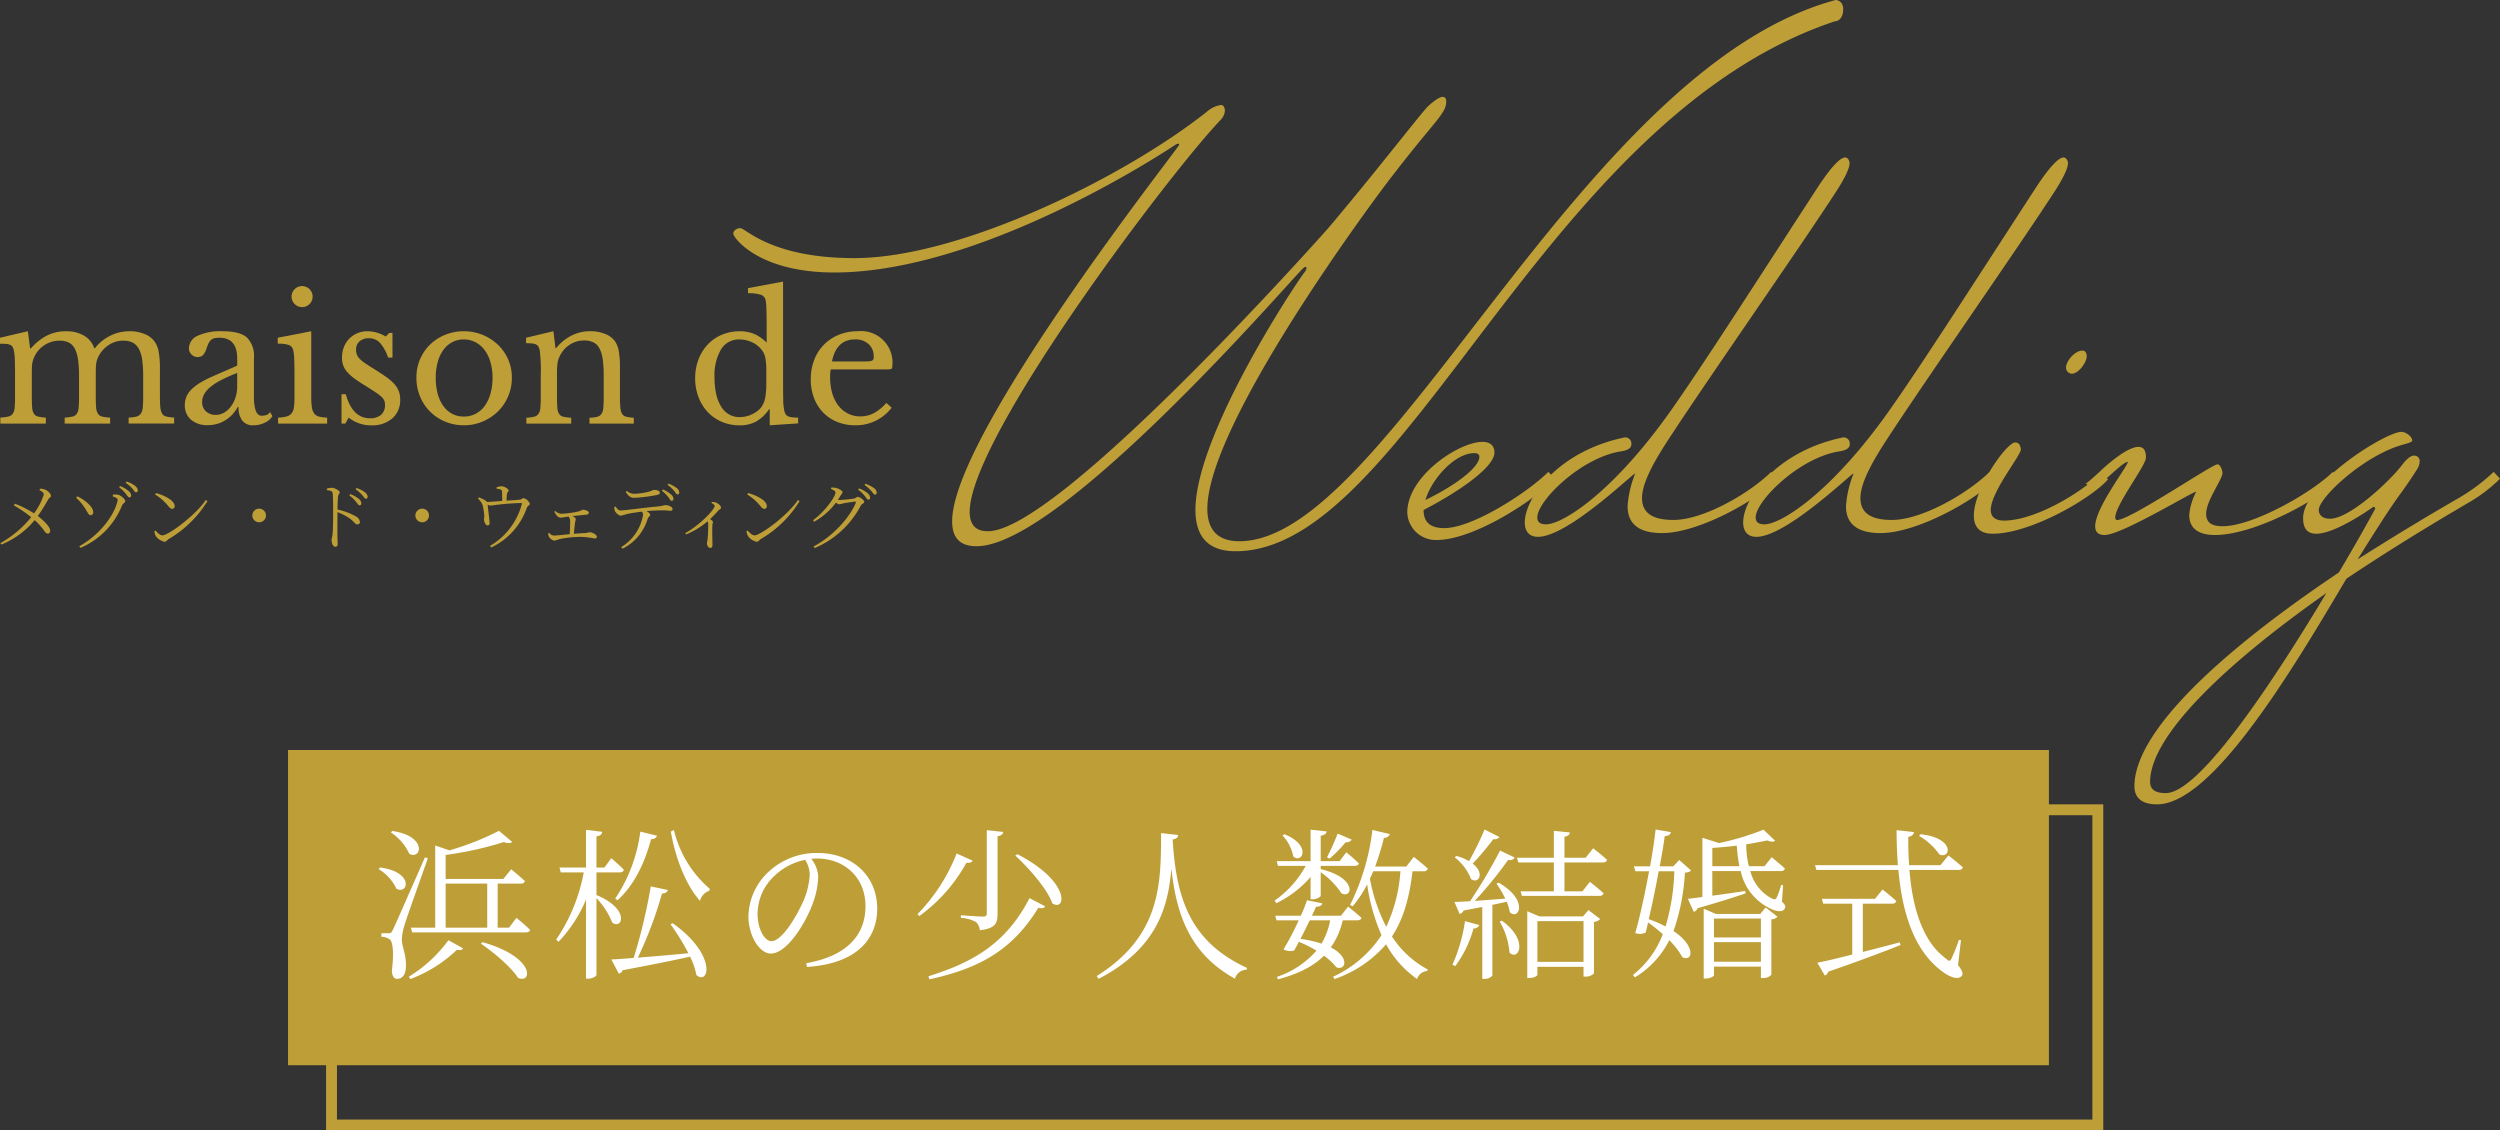<svg xmlns="http://www.w3.org/2000/svg" viewBox="0 0 460 208"><rect x="0" y="0" width="460" height="208" fill="#333333" stroke="none"/><defs><style>.cls-1{fill:#be9e37;}.cls-2{fill:#fff;}</style></defs><g id="レイヤー_2" data-name="レイヤー 2"><g id="レイヤー_1-2" data-name="レイヤー 1"><path class="cls-1" d="M385,150v56H62V150H385m2-2H60v60H387V148Z"/><rect class="cls-1" x="53" y="138" width="324" height="58"/><path class="cls-1" d="M153.5,50.138c-13.96,0-18.575-6.439-18.575-7.129s.808-1.035,1.269-1.035c1.038,0,5.653,5.519,21,5.519,19.268,0,49.266-14.6,64.842-26.909a4.96,4.96,0,0,1,2.654-1.265c.462,0,.692.575.692,1.035a2.733,2.733,0,0,1-.692,1.61c-9,9.315-46.266,58.418-46.266,72.218,0,2.3,1.038,3.565,3.346,3.565,13.152,0,62.533-55.658,62.533-55.658,8.192-9.66,16.73-20.7,18.346-22.425.576-.575,2.076-1.84,2.769-1.84.577,0,.692.46.692.92a3.565,3.565,0,0,1-.692,1.955c-.923,1.61-3.461,4.14-9.461,11.96-3.231,4.14-33.806,45.308-33.806,60.948,0,3.68,1.731,5.98,5.885,5.98,27.229,0,62.649-86.937,109.722-99.587,0,0,1.386,0,1.386,1.725,0,1.5-.808,2.185-1.5,2.185-53.882,17.939-78.918,97.517-110.3,97.517-5.307,0-7.384-2.99-7.384-7.59,0-13.8,18.346-41.514,19.961-43.584.345-.46.461-.69.461-.92,0-.115,0-.23-.116-.23s-.345.115-.692.46c-2.884,2.875-44.42,50.944-59.88,50.944-3.231,0-4.5-1.725-4.5-4.6,0-15.755,40.381-67.043,41.766-69.228,0-.115,0-.23-.116-.23a.877.877,0,0,0-.462.115S181.538,50.138,153.5,50.138Z"/><path class="cls-1" d="M284.9,86.822l1.154,1.265c-3,3.45-14.653,11.27-21.691,11.27a5.25,5.25,0,0,1-5.422-5.06c0-6.67,9.46-12.995,13.845-12.995,1.615,0,2.192.92,2.192,1.955,0,2.76-6.807,7.36-13.038,10.58,0,1.955.923,3.335,3.807,3.335C270.934,97.172,281.088,90.617,284.9,86.822ZM262.282,92c5.884-2.875,9.922-6.095,9.922-7.935,0-.46-.346-.69-.923-.69C267.7,83.372,263.435,88.087,262.282,92Z"/><path class="cls-1" d="M325.9,86.822l1.153,1.265c-3,3.45-14.192,10-21.229,10-4.846,0-6.346-2.185-6.346-4.945a19.474,19.474,0,0,1,1.384-5.98c.231-.69-12.229,11.615-17.883,11.615-1.615,0-2.423-1.035-2.423-2.645,0-4.485,6.115-13.11,18.346-15.64a1.128,1.128,0,0,1,1.268,1.265c0,.575-.461,1.035-1.73,1.265-7.385,1.035-15.576,9.085-15.576,12.19,0,.805.461,1.265,1.615,1.265,3,0,12.23-5.75,22.96-20.93,6-8.509,15.115-22.769,27.229-41.4,2.538-3.8,4.038-5.175,4.846-5.175.461,0,.807.575.807,1.035,0,.8-.576,2.3-2.423,5.175-6.345,9.774-19.613,28.749-28.844,42.548-2.538,3.91-6.922,10.005-6.922,13.915,0,2.415,1.5,4.025,5.769,4.025C313.554,95.677,322.092,90.617,325.9,86.822Z"/><path class="cls-1" d="M366.085,86.822l1.153,1.265c-3,3.45-14.192,10-21.229,10-4.846,0-6.346-2.185-6.346-4.945a19.477,19.477,0,0,1,1.385-5.98c.231-.69-12.23,11.615-17.884,11.615-1.615,0-2.422-1.035-2.422-2.645,0-4.485,6.114-13.11,18.345-15.64a1.129,1.129,0,0,1,1.269,1.265c0,.575-.462,1.035-1.731,1.265-7.384,1.035-15.576,9.085-15.576,12.19,0,.805.461,1.265,1.615,1.265,3,0,12.23-5.75,22.96-20.93,6-8.509,15.115-22.769,27.229-41.4,2.539-3.8,4.038-5.175,4.846-5.175.461,0,.808.575.808,1.035,0,.8-.577,2.3-2.423,5.175-6.346,9.774-19.614,28.749-28.845,42.548-2.538,3.91-6.922,10.005-6.922,13.915,0,2.415,1.5,4.025,5.769,4.025C353.74,95.677,362.277,90.617,366.085,86.822Z"/><path class="cls-1" d="M386.725,86.937l1.154,1.265c-3,3.45-14.192,10-21.229,10-2.539,0-3.462-1.38-3.462-3.335,0-4.945,6-13.455,7.614-13.455a.873.873,0,0,1,.809.46,2.132,2.132,0,0,1,.23.805c0,1.15-5.538,7.82-5.538,11.155,0,1.15.692,1.955,2.423,1.955C374.379,95.792,382.918,90.732,386.725,86.937Zm-3.577-22.424c.577,0,.807.46.807,1.035,0,1.15-1.5,3.22-2.768,3.22a1.136,1.136,0,0,1-1.039-1.15C380.148,66.468,381.764,64.513,383.148,64.513Z"/><path class="cls-1" d="M408.011,85.442c.576,0,.923,1.15.923,1.61,0,1.15-3,5.06-3,7.475,0,1.725,1.155,2.3,3,2.3,5.653,0,16.5-6.21,20.306-10l1.153,1.265c-3,3.45-15.345,10.35-22.844,10.35-2.769,0-4.731-1.035-4.731-3.68a11.346,11.346,0,0,1,1.269-4.255c.231-.575-13.614,7.935-16.844,7.935-1.269,0-1.731-.69-1.731-1.61,0-3.45,6.231-11.385,6-11.845-.808,0-3.462,2.76-5.077,4.025a1.658,1.658,0,0,1-1.154.46,3.05,3.05,0,0,1-1.5-.46c.923-.69,1.615-1.38,2.538-2.185,1.27-1.265,5.077-4.6,7.154-4.6.807,0,1.385.46,1.385,1.955s-5.654,8.74-5.654,11.04c0,.23.115.46.346.46C391.973,95.677,406.972,85.442,408.011,85.442Z"/><path class="cls-1" d="M431.733,106.487C421.349,124.081,406.927,148,396.889,148c-3,0-4.154-1.38-4.154-3.335,0-9.66,14.653-23.919,37.613-39.328,4.038-6.785,6.692-11.73,6.692-11.73a.339.339,0,0,0-.346-.345c-1.961,1.38-7.384,4.945-10.5,4.945-1.5,0-2.422-.8-2.422-2.875,0-6.325,15.114-15.87,18.114-15.87.692,0,1.962.8,1.962,1.61,0,.23-.693.46-1.5.69-7.154,1.84-15.691,9.775-15.691,12.075,0,.92.692,1.61,2.076,1.61,3.577,0,10.845-6.785,13.153-9.775,1.038-1.38,1.731-1.84,2.307-1.84a1.009,1.009,0,0,1,1.039.92A4.088,4.088,0,0,1,445,85.9c-.346.69-2.538,3.91-3.231,4.83-1.961,2.645-4.73,7.015-7.96,12.19,5.768-3.68,12-7.475,18.575-11.27a34.855,34.855,0,0,0,6.462-4.83L460,88.087a28.089,28.089,0,0,1-5.538,4.255C446.386,97.057,438.771,101.772,431.733,106.487Zm-3.692,2.644c-19.153,13.455-32.421,26.449-32.421,34.729,0,1.38.923,2.07,2.884,2.07C404.85,145.93,418.81,124.541,428.041,109.131Z"/><path class="cls-1" d="M5.853,72.905q0,1.322.063,2.077a2.414,2.414,0,0,0,.33,1.149,1.264,1.264,0,0,0,.771.519,8.61,8.61,0,0,0,1.417.189v1.1H.063v-1.1A9.419,9.419,0,0,0,1.51,76.65a1.369,1.369,0,0,0,.818-.5,2.2,2.2,0,0,0,.363-1.085,18.531,18.531,0,0,0,.078-1.9V69.129q0-1.793-.047-2.989A8.207,8.207,0,0,0,2.549,64.5a2.7,2.7,0,0,0-.221-.646.9.9,0,0,0-.408-.377,2.17,2.17,0,0,0-.74-.189Q.724,63.246,0,63.245v-1.1l5.129-1.2L5.538,64.1H5.7a9.873,9.873,0,0,1,2.974-2.376,7.662,7.662,0,0,1,3.446-.771,6.443,6.443,0,0,1,3.336.8,4.257,4.257,0,0,1,1.887,2.313h.126a8.113,8.113,0,0,1,2.832-2.3,7.973,7.973,0,0,1,3.556-.818,7.115,7.115,0,0,1,2.69.488,4.127,4.127,0,0,1,1.841,1.337,4.45,4.45,0,0,1,.8,1.9,17.1,17.1,0,0,1,.237,3.225v5q0,1.292.079,2.046a2.788,2.788,0,0,0,.331,1.164,1.183,1.183,0,0,0,.771.535,8.967,8.967,0,0,0,1.431.189v1.1h-8.37v-1.1a6.7,6.7,0,0,0,1.416-.173,1.422,1.422,0,0,0,.818-.535,2.288,2.288,0,0,0,.362-1.086,17.989,17.989,0,0,0,.079-1.888V69.192a20.475,20.475,0,0,0-.19-3.036,5.817,5.817,0,0,0-.629-2.014,2.671,2.671,0,0,0-1.149-1.117,3.87,3.87,0,0,0-1.715-.346,4.757,4.757,0,0,0-2.6.77,5.467,5.467,0,0,0-1.9,2.062,5.9,5.9,0,0,0-.268.613,3.858,3.858,0,0,0-.173.661,6.348,6.348,0,0,0-.079.865q-.015.5-.015,1.259v4q0,1.292.062,2.046a2.533,2.533,0,0,0,.331,1.164,1.257,1.257,0,0,0,.8.535,9.419,9.419,0,0,0,1.447.189v1.1H11.9v-1.1a9.325,9.325,0,0,0,1.416-.189,1.3,1.3,0,0,0,.8-.5,2.327,2.327,0,0,0,.346-1.085,18.2,18.2,0,0,0,.079-1.9V69.192a20.907,20.907,0,0,0-.189-3.068,6.093,6.093,0,0,0-.614-2.014,2.5,2.5,0,0,0-1.117-1.1,3.929,3.929,0,0,0-1.7-.33,5.1,5.1,0,0,0-4.531,2.832,6.116,6.116,0,0,0-.268.613,3.769,3.769,0,0,0-.172.661,6.043,6.043,0,0,0-.079.865q-.017.5-.016,1.259Z"/><path class="cls-1" d="M43.644,67.273v-1.29q0-3.84-3.272-3.839a3.814,3.814,0,0,0-.913.094,1.488,1.488,0,0,0-.629.315,2.049,2.049,0,0,0-.456.629,7.193,7.193,0,0,0-.394,1.007A3.279,3.279,0,0,1,37.3,65.4a1.6,1.6,0,0,1-2.533-1.274,2.57,2.57,0,0,1,1.6-2.344,10.085,10.085,0,0,1,4.563-.834q3.146,0,4.467,1.117a4.728,4.728,0,0,1,1.323,3.792v7.048q0,3.588,1.416,3.588a3.231,3.231,0,0,0,.849-.111,1.181,1.181,0,0,0,.692-.582l.441.756a2.919,2.919,0,0,1-1.384,1.211,4.787,4.787,0,0,1-2.109.488,2.435,2.435,0,0,1-2.061-.881,4,4,0,0,1-.676-2.486h-.158a6.264,6.264,0,0,1-2.266,2.438,5.967,5.967,0,0,1-3.209.9,4.525,4.525,0,0,1-3.116-1.007,3.439,3.439,0,0,1-1.132-2.706,3.985,3.985,0,0,1,.267-1.447,4.05,4.05,0,0,1,.865-1.322A8.164,8.164,0,0,1,36.722,70.5a19.1,19.1,0,0,1,2.392-1.243Zm0,1.353a28.029,28.029,0,0,0-3.036,1.353,10.659,10.659,0,0,0-2,1.321,4.488,4.488,0,0,0-1.086,1.322,3,3,0,0,0-.33,1.353,2.241,2.241,0,0,0,.692,1.7,2.531,2.531,0,0,0,1.825.661,3,3,0,0,0,1.526-.409,4.154,4.154,0,0,0,1.243-1.117,5.67,5.67,0,0,0,.85-1.668,6.46,6.46,0,0,0,.314-2.029Z"/><path class="cls-1" d="M57.27,72.937a13.866,13.866,0,0,0,.11,1.967,2.567,2.567,0,0,0,.425,1.164,1.585,1.585,0,0,0,.881.582,6.669,6.669,0,0,0,1.51.189v1.1H51.165v-1.1a6.419,6.419,0,0,0,1.542-.2,1.837,1.837,0,0,0,.928-.566,2.213,2.213,0,0,0,.441-1.1,12.2,12.2,0,0,0,.11-1.809V69.129q0-1.824-.046-3.005a8.235,8.235,0,0,0-.174-1.62,1.33,1.33,0,0,0-.724-.992,5.718,5.718,0,0,0-2.139-.267v-1.1l6.167-1.2ZM53.651,54.56a1.936,1.936,0,1,1,.567,1.384A1.885,1.885,0,0,1,53.651,54.56Z"/><path class="cls-1" d="M63.531,77.94h-.692V72.528h.787q1.228,4.437,4.468,4.437a3.036,3.036,0,0,0,2-.614,2.293,2.293,0,0,0,.739-1.872,2.028,2.028,0,0,0-.142-.8,2.12,2.12,0,0,0-.534-.692,9.435,9.435,0,0,0-1.1-.834q-.708-.473-1.873-1.2-1.071-.66-1.856-1.227A8.626,8.626,0,0,1,64,68.579a3.812,3.812,0,0,1-1.07-2.785,5.236,5.236,0,0,1,.361-1.967,4.513,4.513,0,0,1,.992-1.526,4.626,4.626,0,0,1,1.479-.991,4.69,4.69,0,0,1,1.856-.362,6.7,6.7,0,0,1,3.368.975l.629-.661h.6v4.532H71.4a7.554,7.554,0,0,0-1.51-2.738,2.742,2.742,0,0,0-2.015-.818,2.509,2.509,0,0,0-1.715.566,1.986,1.986,0,0,0-.644,1.574,2.294,2.294,0,0,0,.172.928,2.59,2.59,0,0,0,.551.771,6.464,6.464,0,0,0,.96.771q.582.393,1.4.9,1.353.849,2.313,1.51a9.34,9.34,0,0,1,1.557,1.306,4.451,4.451,0,0,1,.881,1.337,4.128,4.128,0,0,1,.284,1.574,4.43,4.43,0,0,1-1.448,3.508,5.549,5.549,0,0,1-3.807,1.275,6.523,6.523,0,0,1-4.217-1.416Z"/><path class="cls-1" d="M85.338,60.948a9.086,9.086,0,0,1,6.214,2.423,8.4,8.4,0,0,1,1.92,2.69,8.157,8.157,0,0,1,.709,3.414,8.6,8.6,0,0,1-2.629,6.294,8.952,8.952,0,0,1-6.214,2.486,8.838,8.838,0,0,1-3.351-.645,8.44,8.44,0,0,1-4.673-4.595,8.906,8.906,0,0,1-.692-3.54,8.42,8.42,0,0,1,.692-3.43A8.266,8.266,0,0,1,79.2,63.339a8.623,8.623,0,0,1,2.785-1.762A9.022,9.022,0,0,1,85.338,60.948Zm0,1.51a4.5,4.5,0,0,0-2.124.5,4.72,4.72,0,0,0-1.636,1.431,6.869,6.869,0,0,0-1.039,2.235,10.768,10.768,0,0,0-.362,2.879,11.21,11.21,0,0,0,.362,2.958,6.856,6.856,0,0,0,1.039,2.25,4.761,4.761,0,0,0,1.62,1.431,4.472,4.472,0,0,0,2.14.5,4.661,4.661,0,0,0,2.171-.5A4.783,4.783,0,0,0,89.178,74.7a7.1,7.1,0,0,0,1.069-2.266,10.62,10.62,0,0,0,.377-2.926,10.173,10.173,0,0,0-.377-2.864,6.944,6.944,0,0,0-1.069-2.218,5.011,5.011,0,0,0-1.669-1.448A4.551,4.551,0,0,0,85.338,62.458Z"/><path class="cls-1" d="M102.487,73q0,1.29.063,2.029a2.372,2.372,0,0,0,.331,1.133,1.262,1.262,0,0,0,.787.519,8.967,8.967,0,0,0,1.431.189v1.07H96.854V76.87a8.88,8.88,0,0,0,1.4-.189,1.356,1.356,0,0,0,.8-.5,2.183,2.183,0,0,0,.362-1.07A17.764,17.764,0,0,0,99.5,73.22V69.035a30.544,30.544,0,0,0-.187-4.563,2.873,2.873,0,0,0-.236-.676.951.951,0,0,0-.425-.409,2.118,2.118,0,0,0-.725-.189,10.822,10.822,0,0,0-1.132-.048V62.144l5.034-1.2.378,3.115h.126a8.612,8.612,0,0,1,2.8-2.3,7.587,7.587,0,0,1,3.493-.818,7.132,7.132,0,0,1,2.643.472,4.159,4.159,0,0,1,1.826,1.29,4.573,4.573,0,0,1,.755,1.872,17.665,17.665,0,0,1,.22,3.163V73a20.069,20.069,0,0,0,.079,2.029,2.634,2.634,0,0,0,.33,1.133,1.2,1.2,0,0,0,.772.519,8.725,8.725,0,0,0,1.368.189v1.07h-8.15V76.87a6.3,6.3,0,0,0,1.4-.173,1.36,1.36,0,0,0,.787-.519A2.324,2.324,0,0,0,111,75.092a17.816,17.816,0,0,0,.079-1.872V69.066a20.324,20.324,0,0,0-.189-3.021,5.929,5.929,0,0,0-.613-1.982,2.538,2.538,0,0,0-1.117-1.086,3.857,3.857,0,0,0-1.669-.33,4.8,4.8,0,0,0-2.6.74,5.067,5.067,0,0,0-1.84,2.029,6.354,6.354,0,0,0-.267.6,3.246,3.246,0,0,0-.174.661q-.063.378-.095.865t-.031,1.243Z"/><path class="cls-1" d="M141.632,75.3h-.126a7.176,7.176,0,0,1-2.408,2.281,6.319,6.319,0,0,1-3.005.677,8.229,8.229,0,0,1-3.288-.645,7.7,7.7,0,0,1-2.58-1.794,8.223,8.223,0,0,1-1.7-2.753,9.7,9.7,0,0,1-.614-3.493,9.489,9.489,0,0,1,.614-3.446,8.27,8.27,0,0,1,1.7-2.737,7.677,7.677,0,0,1,2.595-1.794,8.25,8.25,0,0,1,3.273-.645,6.814,6.814,0,0,1,2.691.5,7.344,7.344,0,0,1,2.281,1.6v-3.21q0-1.792-.047-2.989a11.176,11.176,0,0,0-.142-1.636,1.331,1.331,0,0,0-.881-.976,7.048,7.048,0,0,0-2.359-.283v-.944l6.45-1.2V69.979q0,2.171.031,3.571a9.744,9.744,0,0,0,.189,2,2.582,2.582,0,0,0,.236.629.988.988,0,0,0,.409.393,2.211,2.211,0,0,0,.724.2,8.948,8.948,0,0,0,1.18.063v1.07l-5.223.346ZM141,68.343a13.306,13.306,0,0,0-.173-2.486,3.422,3.422,0,0,0-.676-1.479,4.6,4.6,0,0,0-1.841-1.432,5.517,5.517,0,0,0-2.219-.488,3.825,3.825,0,0,0-3.445,1.872,9.467,9.467,0,0,0-1.18,5.082,13.979,13.979,0,0,0,.3,3.021,7.56,7.56,0,0,0,.881,2.313,4.249,4.249,0,0,0,1.447,1.479,3.809,3.809,0,0,0,2,.519,5.355,5.355,0,0,0,1.149-.126,4.931,4.931,0,0,0,1.133-.393A5.957,5.957,0,0,0,139.4,75.6a3.486,3.486,0,0,0,.786-.834,4.735,4.735,0,0,0,.629-1.668A14.685,14.685,0,0,0,141,70.419Z"/><path class="cls-1" d="M164.067,75.014a8.277,8.277,0,0,1-6.639,3.241,8.88,8.88,0,0,1-3.368-.614,7.52,7.52,0,0,1-2.595-1.731,7.79,7.79,0,0,1-1.684-2.674,9.538,9.538,0,0,1-.6-3.446,9.818,9.818,0,0,1,.63-3.556,8.034,8.034,0,0,1,1.778-2.8,8.215,8.215,0,0,1,2.738-1.825,8.956,8.956,0,0,1,3.477-.661,5.787,5.787,0,0,1,6.387,6.388c0,.294-.057.472-.173.535a2.077,2.077,0,0,1-.8.094H152.865a4.022,4.022,0,0,0-.094.614q-.031.361-.032.8a10.532,10.532,0,0,0,.393,2.974,6.763,6.763,0,0,0,1.133,2.281,5.238,5.238,0,0,0,1.762,1.463,4.972,4.972,0,0,0,2.282.519,5.278,5.278,0,0,0,2.454-.582,8.494,8.494,0,0,0,2.329-1.9Zm-5.191-8.5q.628,0,1.006-.032a1.623,1.623,0,0,0,.567-.126.483.483,0,0,0,.251-.267,1.34,1.34,0,0,0,.063-.457,3.013,3.013,0,0,0-.928-2.313,3.572,3.572,0,0,0-2.533-.865q-3.4,0-4.217,4.06Z"/><path class="cls-1" d="M7.361,89.925a2.71,2.71,0,0,1,1.062.218c.477.246.955.75.955,1.1,0,.259-.314.3-.546.723C8.56,92.419,7.8,93.8,6.951,94.941c1.009.763,2.276,1.976,2.29,2.684,0,.314-.15.559-.463.559-.545,0-.627-.9-2.4-2.48a15.531,15.531,0,0,1-6.133,4.5l-.177-.272a19.522,19.522,0,0,0,5.67-4.77A23.512,23.512,0,0,0,2.55,92.992l.191-.314a19.116,19.116,0,0,1,3.515,1.786,11.868,11.868,0,0,0,1.8-3.448c0-.368-.3-.559-.791-.845Z"/><path class="cls-1" d="M14.011,91.6l.218-.273c1.377.654,2.89,1.881,2.931,2.9a.519.519,0,0,1-.491.572c-.409.014-.6-.681-1.2-1.54A8.609,8.609,0,0,0,14.011,91.6Zm.791,9.213-.218-.3c3.857-2.154,6.432-5.738,7.019-8.259.095-.354.177-.573-.9-.941L20.812,91a3.83,3.83,0,0,1,.872.027c.573.1,1.364.818,1.364,1.2,0,.272-.41.34-.6.79A14.269,14.269,0,0,1,14.8,100.815Zm8.354-9.949a6.566,6.566,0,0,0-1.24-1.2l.163-.231a4.942,4.942,0,0,1,1.568.913,1.073,1.073,0,0,1,.476.818.309.309,0,0,1-.327.354C23.578,91.52,23.442,91.206,23.156,90.866Zm1.227-.927a6.019,6.019,0,0,0-1.268-1.1l.164-.232a4.956,4.956,0,0,1,1.553.777c.382.314.518.559.518.845,0,.232-.109.354-.327.354S24.669,90.266,24.383,89.939Z"/><path class="cls-1" d="M37.863,92l.313.2a20.458,20.458,0,0,1-7.155,6.992c-.272.163-.422.5-.721.5a2.667,2.667,0,0,1-1.623-1.049,2.89,2.89,0,0,1-.285-.886l.217-.137c.409.45.845.886,1.281.886C30.94,98.511,35.927,94.9,37.863,92Zm-9.158-1.281c1.553.436,3.434,1.363,3.434,2.412a.465.465,0,0,1-.477.5c-.218,0-.395-.15-.75-.572A9.16,9.16,0,0,0,28.541,91Z"/><path class="cls-1" d="M47.683,96.1a1.254,1.254,0,1,1,1.254-1.254A1.251,1.251,0,0,1,47.683,96.1Z"/><path class="cls-1" d="M60.134,89.912a4.148,4.148,0,0,1,.873-.164c.571,0,1.5.518,1.5.831,0,.273-.245.328-.3.777-.069.654-.1,1.649-.11,2.4a11.716,11.716,0,0,1,3.367,1.254,1.35,1.35,0,0,1,.763,1.022.436.436,0,0,1-.436.463c-.45,0-.6-.463-1.418-1.09A10.68,10.68,0,0,0,62.1,94.232c-.013.94-.027,3.175-.013,4.62.013.6.041,1.009.041,1.24,0,.355-.136.518-.436.518-.45,0-.681-.749-.681-1.213,0-.3.122-.545.177-1.063.109-1.008.109-3.243.109-4.279,0-1.09,0-2.576-.083-3.257-.04-.437-.34-.518-1.063-.6Zm4.321.995a6.086,6.086,0,0,1,1.553.872,1.139,1.139,0,0,1,.477.858.3.3,0,0,1-.327.341c-.218,0-.368-.3-.654-.654a6.6,6.6,0,0,0-1.24-1.186Zm1.13-1.118a5.1,5.1,0,0,1,1.554.79,1.1,1.1,0,0,1,.505.845c0,.232-.123.341-.314.341-.218,0-.382-.313-.668-.654a6.982,6.982,0,0,0-1.24-1.09Z"/><path class="cls-1" d="M77.682,96.1a1.254,1.254,0,1,1,1.254-1.254A1.251,1.251,0,0,1,77.682,96.1Z"/><path class="cls-1" d="M91.372,89.666a2.59,2.59,0,0,1,.86-.19c.572,0,1.349.477,1.349.749s-.287.341-.313.75c-.028.286-.055.763-.069,1.145.886-.055,1.894-.11,2.453-.178.246-.027.477-.286.695-.286a1.677,1.677,0,0,1,1.145,1.05c0,.245-.436.408-.532.667a12.659,12.659,0,0,1-6.569,7.36l-.232-.286a12.662,12.662,0,0,0,5.848-7.673c.041-.191.013-.218-.178-.218-3.611.109-5.1.463-5.587.463a.907.907,0,0,1-.518-.177c.055.6.368,3.134.368,3.38a.378.378,0,0,1-.368.45c-.368.027-.654-.655-.668-1.05-.014-.163.054-.409.054-.64a11.55,11.55,0,0,0-.286-1.963,2.871,2.871,0,0,0-.872-1.267l.163-.232a6.689,6.689,0,0,1,1.091.5,1.288,1.288,0,0,1,.395.341c.763-.027,1.881-.123,2.808-.191,0-.491-.014-1.3-.027-1.622-.014-.3-.028-.381-.246-.463a2.676,2.676,0,0,0-.75-.15Z"/><path class="cls-1" d="M102.179,94.014a1.7,1.7,0,0,0,1.063.518,17.8,17.8,0,0,0,2.289-.246,5.438,5.438,0,0,0,1.7-.5c.449,0,1.117.259,1.117.532,0,.191-.122.354-.422.381-.409.041-1.581.15-2.59.259.341.15.6.355.6.586a5.131,5.131,0,0,1-.136.655c-.055.436-.15,1.308-.191,2.017.75-.055,1.485-.11,2.085-.137a4.277,4.277,0,0,0,.777-.15c.463,0,1.349.423,1.349.818a.33.33,0,0,1-.368.341,19.431,19.431,0,0,0-2.276-.3,19.223,19.223,0,0,0-4.28.422,5.074,5.074,0,0,1-.912.273,1.581,1.581,0,0,1-1-.763,2.041,2.041,0,0,1-.122-.614l.177-.081a1.169,1.169,0,0,0,.872.518c.355,0,1.581-.123,2.917-.259.054-.736.082-1.786.082-2.276a1.384,1.384,0,0,0-.3-.954c-.695.095-1.213.2-1.486.2a1.018,1.018,0,0,1-.7-.422,2.38,2.38,0,0,1-.422-.709Z"/><path class="cls-1" d="M113.25,93.2c.259.368.531.723.885.723.928,0,4.389-.518,6.9-.736.955-.1,1.173-.246,1.376-.246.559,0,1.337.3,1.337.7,0,.218-.083.341-.382.341-.218,0-.736-.082-1.4-.082-.613,0-1.758.028-3.012.15.368.2.681.45.681.668,0,.273-.313.327-.463.736a9.008,9.008,0,0,1-4.619,5.506l-.273-.286a8.557,8.557,0,0,0,4.047-5.983.8.8,0,0,0-.232-.545c-1.13.136-2.4.34-2.807.449a5.332,5.332,0,0,1-1.09.286c-.314.014-.927-.531-1.077-.913a2.087,2.087,0,0,1-.095-.667Zm2.085-2.875a2.1,2.1,0,0,0,1.321.531,12.153,12.153,0,0,0,2.453-.313c.805-.178.982-.4,1.268-.4.587,0,1.036.2,1.036.532,0,.2-.15.327-.586.409a28.079,28.079,0,0,1-4.171.518c-.7,0-1.076-.4-1.526-1.1Zm6.651-.259a5.3,5.3,0,0,1,1.485.926,1.069,1.069,0,0,1,.45.832.337.337,0,0,1-.341.34c-.2-.013-.327-.313-.6-.667a6.118,6.118,0,0,0-1.2-1.2Zm1.022-1.077a5.827,5.827,0,0,1,1.486.8,1.079,1.079,0,0,1,.49.845c0,.218-.11.354-.327.341-.232,0-.341-.314-.627-.654a6.073,6.073,0,0,0-1.2-1.118Z"/><path class="cls-1" d="M130.983,92.365a1.964,1.964,0,0,1,.722.095c.45.15.968.627.968.941,0,.245-.191.231-.477.518-.382.422-.886.981-1.54,1.594.3.2.532.382.532.545s-.1.3-.11.573c-.054,1.485.014,3.025.014,3.611,0,.409-.123.573-.4.573-.4,0-.614-.5-.614-.913,0-.178.1-.382.123-.737a26.861,26.861,0,0,0,.109-2.807,1.073,1.073,0,0,0-.109-.436,14.343,14.343,0,0,1-3.966,2.412l-.136-.245c2.889-1.622,5.4-4.416,5.4-4.975,0-.218-.3-.436-.6-.572Z"/><path class="cls-1" d="M146.819,92l.313.2a20.449,20.449,0,0,1-7.155,6.992c-.272.163-.422.5-.721.5a2.662,2.662,0,0,1-1.622-1.049,2.893,2.893,0,0,1-.286-.886l.217-.137c.409.45.845.886,1.282.886C139.9,98.511,144.884,94.9,146.819,92Zm-9.158-1.281c1.554.436,3.434,1.363,3.434,2.412a.465.465,0,0,1-.476.5c-.219,0-.4-.15-.75-.572A9.177,9.177,0,0,0,137.5,91Z"/><path class="cls-1" d="M152.958,89.707a4.369,4.369,0,0,1,.818.055c.532.122,1.254.531,1.254.777,0,.231-.19.368-.4.708-.15.246-.3.5-.464.736a1.7,1.7,0,0,0,.259.014,26.3,26.3,0,0,0,2.712-.259c.368-.082.464-.314.695-.314.327,0,1.187.559,1.187.914,0,.272-.451.354-.642.708a17.1,17.1,0,0,1-8.476,7.8l-.205-.3c3.5-1.826,6.706-5.342,7.768-8.041.069-.163.014-.2-.109-.2-.3,0-1.689.218-2.18.313a4.549,4.549,0,0,1-.763.177,1.123,1.123,0,0,1-.587-.327A12.6,12.6,0,0,1,149.8,96l-.2-.287c2.126-1.526,4.13-4.306,4.13-5.1,0-.231-.355-.449-.831-.654Zm5.111.164a4.915,4.915,0,0,1,1.567.886,1.133,1.133,0,0,1,.463.831.315.315,0,0,1-.327.354c-.19,0-.354-.3-.626-.654a6.716,6.716,0,0,0-1.254-1.2Zm1.172-.859a5.957,5.957,0,0,1,1.553.791,1.079,1.079,0,0,1,.518.845c0,.231-.122.354-.313.354-.231,0-.368-.313-.668-.654a6.748,6.748,0,0,0-1.254-1.1Z"/><path class="cls-2" d="M69.91,159.618c6.36.81,5.19,5.1,3.029,3.9a8.342,8.342,0,0,0-3.269-3.6Zm8.819-1.71c-1.32,3.78-3.9,10.919-4.319,12.389a10.305,10.305,0,0,0-.48,2.61c.03,1.32.87,2.7.75,5.13-.06,1.29-.63,2.07-1.65,2.07-.54,0-.87-.54-.93-1.47.39-3.06.24-5.4-.42-5.82a2.86,2.86,0,0,0-1.5-.45v-.66h1.35c.36,0,.449-.03.75-.6.51-1.08.51-1.08,5.909-13.349Zm-6.54-5.01c6.54.96,5.34,5.4,3.121,4.2a9.416,9.416,0,0,0-3.39-3.93Zm3.031,26.819A25.661,25.661,0,0,0,82.51,173l2.7,1.5c-.21.3-.48.42-1.109.24a25.249,25.249,0,0,1-8.58,5.4Zm19.8-10.83a32.679,32.679,0,0,1,2.52,2.22c-.09.33-.391.45-.78.45H75.85l-.241-.87h4.47V155.568l2.61.9a50.561,50.561,0,0,0,9.12-3.6l2.43,2.04c-.27.27-.81.3-1.53.03A63.091,63.091,0,0,1,82,157.308v4.41h10.62l1.44-1.77s1.56,1.26,2.52,2.16c-.06.33-.36.48-.78.48h-4.23v8.1h2.1ZM82,170.687h7.65v-8.1H82Zm6.78,2.67c9.84,2.79,9.119,7.74,6.54,6.57-1.26-1.98-4.53-4.74-6.84-6.3Z"/><path class="cls-2" d="M109.75,164.687c6.239,2.58,4.77,6.45,2.909,5.07a14.391,14.391,0,0,0-2.909-4.5v14.1c0,.3-.811.72-1.53.72h-.39V165.5a25.176,25.176,0,0,1-5.07,7.8l-.42-.42a32.452,32.452,0,0,0,5.07-12.359h-4.23l-.24-.9h4.89v-6.93l2.97.36c-.061.45-.3.72-1.05.84v5.73h1.47l1.259-1.71s1.441,1.2,2.31,2.13c-.09.33-.359.48-.779.48h-4.26Zm14.039,5.19c8.22,5.88,6.66,11.49,4.35,9.54a13.039,13.039,0,0,0-1.17-3.39c-2.94.66-6.96,1.47-12.39,2.49a1,1,0,0,1-.72.63l-1.38-2.61c.991-.03,2.4-.15,4.111-.27a98.682,98.682,0,0,0,3.149-13.17l3.15.66c-.09.33-.39.63-1.079.66a75.182,75.182,0,0,1-4.441,11.79c2.67-.21,5.91-.48,9.3-.81a41.94,41.94,0,0,0-3.3-5.34Zm-10.59-4.53a28.639,28.639,0,0,0,4.62-12.329l3.06.75c-.12.39-.449.63-1.08.63-1.26,4.77-3.36,8.729-6.18,11.249ZM124,152.718a20.607,20.607,0,0,0,6.6,10.829l-.09.36a2.6,2.6,0,0,0-1.71,1.86c-2.67-3.03-4.529-7.949-5.37-12.749Z"/><path class="cls-2" d="M148.359,177.227c7.35-1.29,10.89-5.07,10.89-10.5,0-5.339-3.96-8.759-8.91-8.759-.36,0-.72.03-1.079.06a5.605,5.605,0,0,1,1.29,3.18,15.014,15.014,0,0,1-.931,4.829c-1.26,3.6-4.739,9.42-7.8,9.42-2.009,0-4.109-3.18-4.109-6.87a11.518,11.518,0,0,1,3.99-8.429,12.966,12.966,0,0,1,8.759-3.21c6.18,0,10.95,4.05,10.95,10.259,0,4.98-3.12,10.08-12.93,10.71Zm-.21-19.019a11.42,11.42,0,0,0-5.67,2.97,9.652,9.652,0,0,0-3.089,6.929c0,2.88,1.32,5.07,2.549,5.07,1.981,0,4.741-4.74,5.97-7.59a14.116,14.116,0,0,0,1.08-4.619A5.236,5.236,0,0,0,148.149,158.208Z"/><path class="cls-2" d="M178.96,158.358c-.15.3-.42.45-1.141.39a29.743,29.743,0,0,1-8.669,9.809l-.33-.36a33.138,33.138,0,0,0,7.2-11.159Zm13.349,8.4c-.21.36-.54.42-1.26.27-4.949,8.16-11.43,11.28-20.039,13.17l-.18-.57c7.92-2.46,14.219-5.85,18.6-14.37ZM184.6,153.078c-.09.42-.361.69-1.05.78V168.2c0,1.62-.361,2.64-3.271,2.97a2.241,2.241,0,0,0-.719-1.53,6.444,6.444,0,0,0-2.76-.75v-.48s3.389.24,4.05.24c.569,0,.719-.15.719-.63V152.748Zm9.029,13.139c-.99-2.76-4.38-6.539-6.81-8.789l.36-.27C197.169,162.318,196.089,167.837,193.629,166.217Z"/><path class="cls-2" d="M216.789,153.648c-.06.42-.269.69-1.019.81.66,11.039,3.3,18.839,13.679,23.639l-.06.33a2.268,2.268,0,0,0-2.16,1.65c-8.04-4.44-10.74-11.37-11.7-20.279-.57,7.2-2.729,14.759-13.379,20.309l-.36-.51c11.909-7.44,11.819-17.159,11.85-26.309Z"/><path class="cls-2" d="M234.52,165.707a18.418,18.418,0,0,0,5.73-6.389h-5.1l-.24-.87h6.239v-5.79l2.97.33c-.09.39-.359.66-1.109.78v4.68h3.479l1.231-1.62a30.2,30.2,0,0,1,2.309,2.04c-.059.3-.33.45-.75.45H243.01v.6c6.809,1.62,5.849,5.549,3.809,4.439a14.5,14.5,0,0,0-3.809-3.869v4.319c0,.24-.781.66-1.47.66h-.391v-4.109a19.379,19.379,0,0,1-6.3,4.829Zm12.54,3.63a13.692,13.692,0,0,1-2.191,4.98c3.6,1.86,2.7,4.35,1.021,3.66a11.463,11.463,0,0,0-2.281-2.13c-1.979,1.98-4.739,3.36-8.459,4.35l-.21-.45a16.587,16.587,0,0,0,7.289-4.83,21.721,21.721,0,0,0-3.239-1.62c-.3.6-.6,1.14-.87,1.59a2.45,2.45,0,0,1-1.95-.21,49.86,49.86,0,0,0,2.79-5.34h-4.08l-.24-.84h4.71a29.268,29.268,0,0,0,1.139-2.85l2.821.57c-.09.36-.451.63-1.17.63-.18.45-.451,1.02-.75,1.65h5.339l1.321-1.68s1.529,1.2,2.46,2.07c-.061.3-.361.45-.781.45ZM236.32,153.5c5.01,1.98,3.36,5.49,1.65,4.11a7.73,7.73,0,0,0-1.98-3.87ZM241,169.337c-.54,1.08-1.141,2.31-1.71,3.42a20.756,20.756,0,0,1,3.869.87,13.118,13.118,0,0,0,1.591-4.29Zm7.709-14.849a1.075,1.075,0,0,1-1.109.48,23.852,23.852,0,0,1-2.97,3.03l-.45-.27a45.123,45.123,0,0,0,1.95-4.35Zm11.19,5.82c-.54,4.739-1.62,8.729-3.78,12a17.794,17.794,0,0,0,6.569,6.06l-.089.3a2.121,2.121,0,0,0-1.86,1.47,19.038,19.038,0,0,1-5.7-6.39,21.831,21.831,0,0,1-9.479,6.39l-.271-.42a21.239,21.239,0,0,0,8.91-7.65,35.547,35.547,0,0,1-2.639-9.33,21.366,21.366,0,0,1-2.67,4.02l-.481-.24a41.8,41.8,0,0,0,4.111-13.8l3.209.75a1.077,1.077,0,0,1-1.08.69,47.088,47.088,0,0,1-1.62,5.28h5.73l1.38-1.77s1.62,1.26,2.58,2.16a.682.682,0,0,1-.75.48Zm-7.23,0c-.18.48-.39.93-.6,1.38a31.74,31.74,0,0,0,3,8.849,28.817,28.817,0,0,0,2.61-10.229Z"/><path class="cls-2" d="M267.25,177.5a30.174,30.174,0,0,0,2.31-8.01l2.64.72a1.081,1.081,0,0,1-1.08.63,20.447,20.447,0,0,1-3.36,6.93Zm8.489-15.09c5.55,3.15,3.811,6.99,2.071,5.46a9.277,9.277,0,0,0-.571-1.95c-.779.18-1.649.36-2.639.57v13.02a1.9,1.9,0,0,1-1.59.6h-.271v-13.23l-3.449.66a1.052,1.052,0,0,1-.72.63l-.96-2.22c.69,0,1.68-.06,2.88-.12a95.943,95.943,0,0,0,5.52-9.329l2.7,1.29a1.047,1.047,0,0,1-1.2.42,76.831,76.831,0,0,1-6.151,7.559c1.651-.12,3.6-.27,5.611-.42a18.135,18.135,0,0,0-1.62-2.759Zm.151-8.4a1.081,1.081,0,0,1-1.111.39,48.369,48.369,0,0,1-3.809,4.5c2.28,1.74,1.139,3.839-.3,2.85a9.333,9.333,0,0,0-3-3.99l.3-.27a9.663,9.663,0,0,1,2.34.96,58.838,58.838,0,0,0,2.85-5.82Zm.45,15.389c5.01,3.6,3.09,7.53,1.41,5.88a13.516,13.516,0,0,0-1.8-5.7Zm11.519-10.709V164h3.3l1.38-1.739s1.56,1.2,2.52,2.1c-.09.33-.36.48-.78.48h-14.25l-.24-.84h6.12v-5.309h-6.54l-.239-.87h6.779v-4.95l2.94.3c-.06.42-.3.66-.99.78v3.87h3.9l1.38-1.74s1.62,1.23,2.549,2.13c-.059.33-.359.48-.75.48Zm4.41,8.759,2.16,1.65a1.562,1.562,0,0,1-1.14.51v9.48a1.985,1.985,0,0,1-1.62.6h-.3v-1.8h-8.49v1.47c0,.18-.569.6-1.56.6h-.3v-12.3l2.219.96h8.04Zm-.9,9.54v-7.5h-8.49v7.5Z"/><path class="cls-2" d="M311.14,160.158c-.241.27-.481.36-1.111.42a39.435,39.435,0,0,1-2.1,10.739c4.259,2.85,3.479,5.76,1.62,4.8a13.652,13.652,0,0,0-2.4-3.12,16.718,16.718,0,0,1-6.329,6.84l-.36-.45a17.19,17.19,0,0,0,5.49-7.5,34.032,34.032,0,0,0-2.7-2.16c-.15.66-.3,1.29-.45,1.86a2.389,2.389,0,0,1-1.92.09c.75-2.52,1.769-7.11,2.55-11.369h-2.52l-.27-.9h2.969c.481-2.64.841-5.1,1.021-6.78l2.819.48c-.09.39-.359.69-1.139.75-.18,1.38-.51,3.36-.93,5.55h2.49l1.109-1.17Zm-5.94.15c-.54,2.939-1.2,6.149-1.83,8.819a20.259,20.259,0,0,1,3.09,1.35,39.709,39.709,0,0,0,1.62-10.169Zm22.679,5.609c.63.6.72.87.51,1.26-.39.78-1.741.51-2.82-.09a9.917,9.917,0,0,1-5.28-6.809h-5.22v4.529c1.83-.24,3.93-.54,6.06-.87l.06.45c-2.04.69-4.95,1.62-8.849,2.73a1.006,1.006,0,0,1-.691.66l-1.08-2.4c.63-.06,1.561-.18,2.67-.33V154.158l2.97.93-.029.06a49.248,49.248,0,0,0,8.309-2.49l2.13,2.04c-.27.24-.81.21-1.44-.06-1.11.24-2.43.48-3.869.72a16.382,16.382,0,0,0,.479,4.02h2.88l1.32-1.65s1.5,1.23,2.43,2.07c-.09.33-.33.48-.75.48H322.06a7.857,7.857,0,0,0,4.079,5.1c.39.18.6.12.78-.24a16.318,16.318,0,0,0,.81-2.309l.36.059Zm-3,1.05,2.19,1.71a1.689,1.689,0,0,1-1.14.48v10.2a2.042,2.042,0,0,1-1.62.6h-.3v-2.1h-8.64v1.59c0,.18-.63.6-1.59.6h-.3v-12.84l2.25.96h8.16Zm-4.83-7.589a29.723,29.723,0,0,1-.48-3.78c-1.469.18-3,.33-4.5.42v3.36Zm-4.68,9.629v3.48h8.64v-3.48Zm8.64,7.95v-3.6h-8.64v3.6Z"/><path class="cls-2" d="M360.279,177.557c.869,1.17.96,1.65.69,1.98-.75.96-2.55.06-3.9-1.02-4.89-3.81-7.049-10.5-7.769-18.449H334.21l-.24-.87h15.239c-.149-2.07-.239-4.23-.239-6.45l3.209.36c-.06.39-.329.75-1.05.87-.029,1.74.03,3.48.15,5.22h5.76l1.47-1.8s1.65,1.29,2.639,2.19c-.059.33-.329.48-.75.48h-9.059c.54,6.9,2.4,13.229,6.81,16.379.48.48.66.45.93-.09a29.066,29.066,0,0,0,1.35-3.42l.39.06Zm-17.519-2.4c2.13-.54,4.439-1.14,6.809-1.77l.12.51c-3.15,1.23-7.439,2.88-13.29,4.89a1.089,1.089,0,0,1-.629.72l-1.38-2.37c1.32-.24,3.63-.78,6.42-1.5v-9.36h-5.34l-.241-.9h9.781l1.38-1.71s1.559,1.2,2.519,2.13c-.09.33-.33.48-.75.48h-5.4ZM353.379,153.5c6.42.69,5.55,4.65,3.48,3.72a12.171,12.171,0,0,0-3.75-3.42Z"/></g></g></svg>